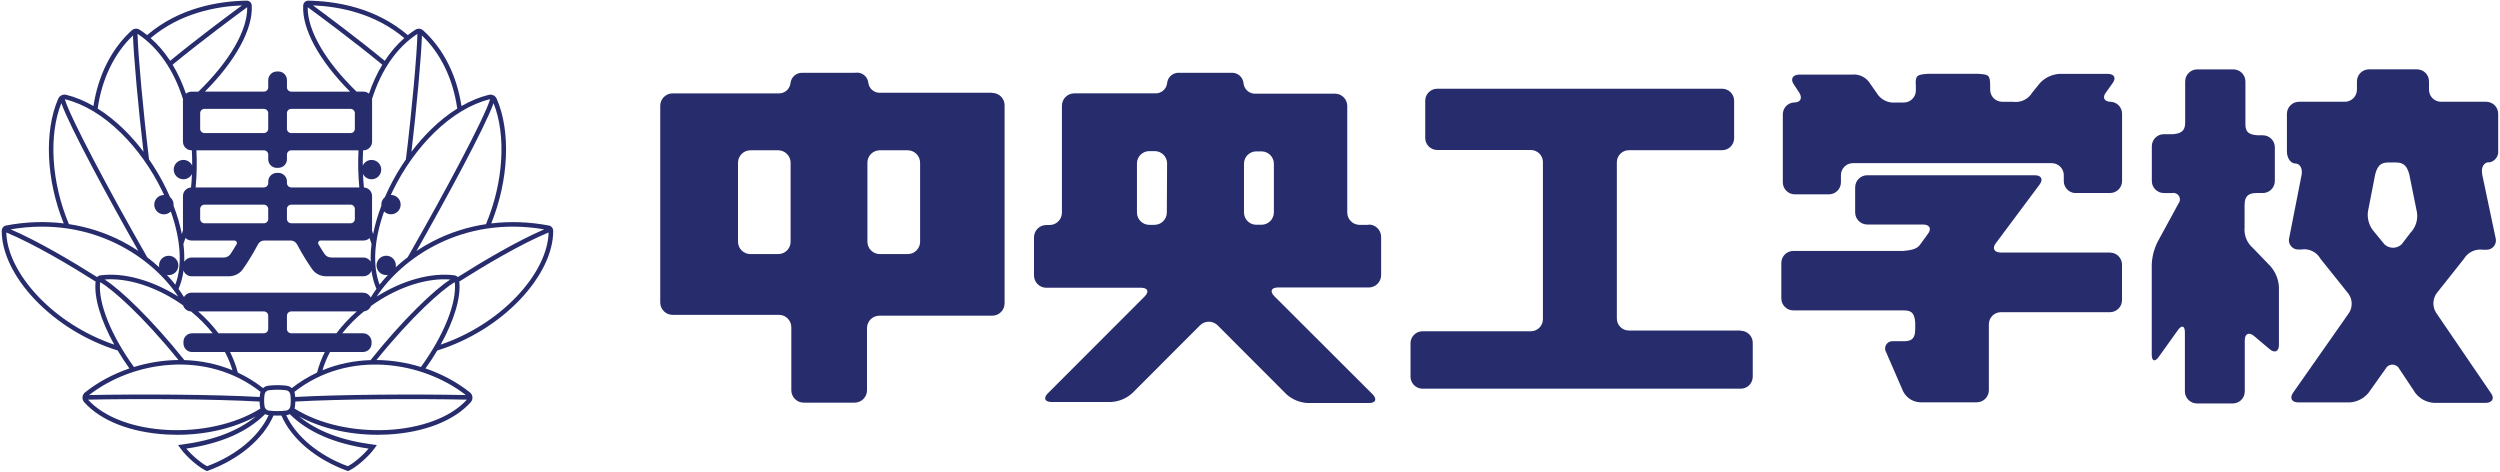 <?xml version="1.0" encoding="UTF-8"?><svg id="a" xmlns="http://www.w3.org/2000/svg" viewBox="0 0 1440 272"><defs><style>.b{fill:#272c6d;}</style></defs><path class="b" d="M571.54,53.53l.05-.11h-64.35c-3.52.32-6.66-2.23-7.08-5.74-.38-3.59-3.6-6.2-7.2-5.82-.18.02-.35.04-.53.08h-29.98c-3.6-.28-6.76,2.36-7.13,5.95-.39,3.55-3.52,6.15-7.08,5.9h-60.81c-3.92,0-7.1,3.16-7.13,7.08v113.52c.09,3.88,3.26,6.97,7.13,6.97h61.24c3.94,0,7.13,3.19,7.13,7.13v36.3c0,3.92,3.16,7.1,7.08,7.13h29.55c3.88-.09,6.97-3.26,6.97-7.13v-35.82c0-3.94,3.19-7.13,7.13-7.13h64.99c3.94,0,7.13-3.19,7.13-7.13h0V60.66c0-3.94-3.19-7.13-7.13-7.13ZM455.39,139.22c0,3.92-3.16,7.1-7.08,7.13h-16.09c-3.94,0-7.13-3.19-7.13-7.13h0v-45.53c.03-3.93,3.21-7.1,7.13-7.13h16.09c3.91.06,7.05,3.23,7.08,7.13v45.53ZM529.98,139.22c0,3.94-3.19,7.13-7.13,7.13h-16.09c-3.94,0-7.13-3.19-7.13-7.13h0v-45.53c0-3.94,3.19-7.13,7.13-7.13h16.09c3.93.03,7.1,3.21,7.13,7.13v45.53Z"/><path class="b" d="M788.4,129.35l-.16.16h-5.36c-3.83-.14-6.87-3.3-6.86-7.13v-61.35c0-3.91-3.17-7.08-7.08-7.08h-45.53c-3.58.28-6.74-2.33-7.13-5.9-.26-3.63-3.41-6.37-7.04-6.12-.01,0-.02,0-.04,0h-29.81c-3.61-.31-6.79,2.35-7.13,5.95-.39,3.55-3.52,6.15-7.08,5.9h-46.38c-3.92,0-7.1,3.16-7.13,7.08v61.67c-.03,3.9-3.18,7.05-7.08,7.08h-1.88c-3.94,0-7.13,3.19-7.13,7.13v21.88c0,3.94,3.19,7.13,7.13,7.13h54.54c3.91,0,4.83,2.25,2.09,4.99l-55.72,55.77c-2.79,2.73-1.88,5.04,2.09,5.04h34.32c4.49-.26,8.77-2.03,12.12-5.04l39.09-39.15c2.8-2.75,7.28-2.75,10.08,0l39.68,39.74c3.35,3.01,7.62,4.79,12.12,5.04h35.39c3.91,0,4.83-2.25,2.09-5.04l-56.57-56.47c-2.73-2.73-1.82-5.04,2.09-5.04h52.28c3.94,0,7.13-3.19,7.13-7.13v-21.99c0-3.94-3.19-7.13-7.13-7.13ZM672.09,122.38c0,3.92-3.16,7.1-7.08,7.13h-3.16c-3.88-.09-6.97-3.26-6.97-7.13v-28.26c.03-3.92,3.21-7.08,7.13-7.08h3.16c3.9.03,7.05,3.18,7.08,7.08l-.16,28.26ZM733.75,122.38c-.03,3.92-3.21,7.08-7.13,7.08h-3.16c-3.85-.09-6.92-3.23-6.92-7.08v-28.05c-.03-3.91,3.12-7.1,7.02-7.13.04,0,.07,0,.11,0h3.16c3.85.12,6.92,3.28,6.92,7.13v28.05Z"/><path class="b" d="M1002.73,190.54l-.16-.16h-64.35c-3.82,0-6.92-3.1-6.92-6.92v-89.98c0-3.83,3.09-6.94,6.92-6.97h53.62c3.82.06,6.97-2.99,7.02-6.81,0-.07,0-.14,0-.22v-21.45c0-3.82-3.1-6.92-6.92-6.92h-164.09c-3.82,0-6.92,3.1-6.92,6.92h0v21.45c0,3.82,3.1,6.92,6.92,6.92h53.95c3.83.03,6.92,3.14,6.92,6.97v90.52c-.03,3.81-3.11,6.89-6.92,6.92h-62.26c-3.78-.09-6.93,2.87-7.08,6.65v19.25c-.12,3.85,2.9,7.06,6.75,7.18.11,0,.22,0,.33,0h183.18c3.8-.03,6.86-3.12,6.86-6.92v-19.52c0-3.8-3.06-6.89-6.86-6.92Z"/><path class="b" d="M1215.56,58.62h.21c-3.75,0-4.99-2.52-2.73-5.36l3.81-5.36c2.25-3.06.97-5.36-2.9-5.36h-27.67c-4.32.26-8.38,2.18-11.31,5.36l-4.34,5.36c-2.31,3.92-6.77,6.04-11.26,5.36h-6.11c-3.82,0-6.92-3.1-6.92-6.92v-2.25c0-6.38-.97-6.54-6.92-6.92h-28.96c-6.33.38-7.35,1.02-6.92,6.92v2.68c0,3.82-3.1,6.92-6.92,6.92h-4.83c-4.31.42-8.48-1.66-10.72-5.36l-3.75-5.36c-2.2-3.75-6.4-5.85-10.72-5.36h-30.19c-3.81,0-5.36,2.63-3.11,5.74l3,4.56c2.09,3.16.86,5.74-2.79,5.74-3.72.12-6.66,3.2-6.6,6.92v39.09c0,3.82,3.1,6.92,6.92,6.92h19.63c3.82,0,6.92-3.1,6.92-6.92v-4.08c-.03-3.82,3.04-6.94,6.86-6.97.02,0,.04,0,.05,0h114.54c3.83.03,6.92,3.14,6.92,6.97v3.54c.09,3.46,2.72,6.33,6.17,6.7h20.48c3.82,0,6.92-3.1,6.92-6.92v-38.72c.03-3.77-2.99-6.86-6.76-6.92Z"/><path class="b" d="M1215.35,145.49l.32-.05h-63.28c-3.81,0-5.04-2.52-2.79-5.36l25.2-33.78c2.25-3,1.02-5.36-2.79-5.36h-96.52c-3.81.03-6.89,3.11-6.92,6.92v14.53c.03,3.81,3.11,6.89,6.92,6.92h32.17c3.81,0,5.09,2.47,2.84,5.36l-3.27,4.5c-2.2,3.11-2.95,4.72-10.99,5.36h-63.28c-3.82,0-6.92,3.1-6.92,6.92v20.48c.03,3.8,3.12,6.86,6.92,6.86h63.28c3.81,0,6.49.59,6.92,6.92v3.91c0,6.38-3.11,6.92-6.92,6.92h-5.63c-2.32-.3-4.45,1.33-4.75,3.65-.12.95.08,1.91.57,2.73l9.76,22.47c1.85,3.71,5.57,6.13,9.71,6.33h32.76c3.81-.03,6.89-3.11,6.92-6.92v-38.07c.03-3.81,3.11-6.89,6.92-6.92h62.85c3.8,0,6.89-3.06,6.92-6.86v-20.54c0-3.82-3.1-6.92-6.92-6.92Z"/><path class="b" d="M1297.71,142.87c-3.46-2.94-5.27-7.38-4.83-11.9v-12.87c0-5.9,3.16-6.92,6.97-6.92h3.54c3.82,0,6.92-3.1,6.92-6.92v-19.41c0-3.82-3.1-6.92-6.92-6.92h-3.11c-6.38-.43-6.92-3.11-6.92-6.92v-24.13c-.03-3.81-3.11-6.89-6.92-6.92h-20.86c-3.81.03-6.89,3.11-6.92,6.92v23.49c0,3.81-1.02,6.49-6.92,6.92h-5.36c-3.82,0-6.92,3.1-6.92,6.92v20.06c0,3.82,3.1,6.92,6.92,6.92h4.83c2.04-.38,4,.97,4.37,3.01.2,1.08-.09,2.2-.78,3.05l-12.07,22.15c-2.01,4.06-3.15,8.5-3.32,13.03v51.85c0,3.81,1.82,4.4,4.02,1.29l11.05-15.44c2.2-3.11,4.02-2.52,4.02,1.29v34.05c.03,3.81,3.11,6.89,6.92,6.92h20.65c3.82,0,6.92-3.1,6.92-6.92v-29.44c0-3.86,2.41-4.93,5.36-2.47l8.96,7.56c2.9,2.47,5.36,1.39,5.36-2.41v-33.41c-.24-4.39-1.94-8.58-4.83-11.9l-10.13-10.51Z"/><path class="b" d="M1429.74,100.24c-.75-3.75.97-6.81,3.91-6.81l-.05.16c3.37-.47,5.74-3.54,5.36-6.92v-21.13c0-3.82-3.1-6.92-6.92-6.92h-26.01c-3.82,0-6.92-3.1-6.92-6.92v-4.83c0-3.82-3.1-6.92-6.92-6.92h-27.67c-3.82,0-6.92,3.1-6.92,6.92v4.83c-.03,3.81-3.11,6.89-6.92,6.92h-26.44c-3.83,0-6.94,3.09-6.97,6.92v21.72c0,3.81,2.2,6.92,4.88,6.92s4.29,3,3.54,6.76l-7.08,35.98c-.8,2.85.86,5.81,3.71,6.61.54.15,1.09.22,1.65.2h1.45c4.5-.78,8.99,1.37,11.21,5.36l16.09,20.11c2.37,3.27,2.5,7.65.32,11.05l-32.17,45.9c-2.2,3.11-.86,5.63,2.95,5.63h29.81c4.2-.3,8.09-2.34,10.72-5.63l9.76-13.73c1.14-2.18,3.83-3.02,6.01-1.87.8.42,1.45,1.07,1.87,1.87l9.22,13.89c2.57,3.38,6.48,5.48,10.72,5.74h29.81c3.81,0,5.36-2.57,3-5.68l-31.53-46.22c-2.17-3.45-2.07-7.87.27-11.21l15.66-19.73c2.27-3.88,6.65-6,11.1-5.36h1.88c2.96.1,5.44-2.21,5.54-5.17.02-.53-.04-1.07-.18-1.58l-7.78-36.84ZM1388.55,133.97l.16-.27-5.36,7.02c-2.78,2.65-7.14,2.65-9.92,0l-5.9-7.19c-2.84-3.19-4.15-7.46-3.59-11.69l4.18-21.45c1.56-6.27,4.45-6.81,8.2-6.81h3.11c3.81,0,6.65.54,8.31,6.81l4.45,22.04c.6,4.2-.74,8.44-3.65,11.53Z"/><path class="b" d="M316.12,129.9c-11.25-2.13-22.4-2.52-33.17-1.21,10.09-24.91,11.36-52.94,3.17-71.78-.78-1.79-2.72-2.75-4.62-2.28-5.22,1.29-10.49,3.47-15.69,6.45-2.72-17.76-10.51-33.18-22.09-43.59-1.24-1.12-3.1-1.27-4.5-.36-1.48.95-2.91,1.99-4.31,3.1C216.37,4.35,193.57.66,177.61.38c-1.55-.04-2.88,1.18-2.97,2.75-.78,13.6,9.38,31.99,27,49.66h-33.85c-1.37,0-2.5-1.09-2.5-2.46v-4.15c0-2.73-2.16-5-4.89-5h-.92c-2.75,0-4.98,2.24-4.98,4.99v4.15c0,1.37-1.13,2.46-2.5,2.46h-33.99c17.63-17.67,27.78-36.06,27-49.66-.09-1.57-1.42-2.78-2.97-2.75-15.97.28-38.76,3.97-57.31,19.84-1.39-1.11-2.83-2.14-4.31-3.1-1.41-.91-3.26-.76-4.5.36-11.58,10.42-19.36,25.83-22.09,43.59-5.2-2.99-10.47-5.17-15.69-6.45-1.9-.47-3.84.49-4.62,2.28-8.19,18.85-6.92,46.87,3.17,71.78-10.77-1.31-21.92-.92-33.17,1.21-1.44.27-2.5,1.54-2.51,3.01-.13,12.33,6.84,26.8,19.13,39.7,12.65,13.28,29.55,23.67,47.64,29.3,2.04,3.43,4.3,6.89,6.76,10.33-9.56,3.27-18.32,8.02-25.57,13.81-.83.66-1.36,1.65-1.45,2.71-.09,1.06.26,2.13.97,2.92,9.52,10.7,26.89,17.48,47.67,18.62,2.01.11,4.01.16,6,.16,16.55,0,32.5-3.74,45.19-10.58-10.14,8.4-24.45,13.84-42.62,16.21l-2.16.28,1.26,1.78c3.73,5.28,11.06,11.33,14.89,13.01l.48.21.5-.18c18.03-6.58,32.06-18.41,37.85-31.84.76.04,1.51.06,2.27.06s1.51-.02,2.27-.06c5.79,13.43,19.82,25.26,37.85,31.84l.5.18.48-.21c3.82-1.68,11.16-7.73,14.89-13.01l1.26-1.78-2.16-.28c-18.17-2.36-32.48-7.81-42.62-16.21,12.69,6.84,28.64,10.58,45.19,10.58,1.99,0,3.99-.05,6-.16,20.78-1.13,38.15-7.92,47.67-18.62.71-.8,1.06-1.86.97-2.92-.09-1.06-.62-2.05-1.45-2.71-7.25-5.79-16-10.54-25.57-13.81,2.46-3.43,4.72-6.89,6.76-10.33,18.09-5.63,34.99-16.01,47.64-29.3,12.29-12.9,19.26-27.37,19.13-39.7-.02-1.47-1.07-2.74-2.51-3.01ZM313.47,132.1c-16.03,6.92-35.47,18.46-49.79,27.51-.47-.54-1.12-.91-1.85-1.01-13.56-1.81-30.2,2.97-44.85,12.22,14.23-21.69,48.78-46.81,96.48-38.72ZM110.33,138.54h24.67c1.12,0,1.82,1.21,1.26,2.18-1.29,2.2-2.48,4.07-3.47,5.57-.85,1.29-2.33,2.04-3.87,2.04h-18.51c-1.82,0-3.42.96-4.29,2.41.11-3.25-.04-6.66-.48-10.2.41-1.15.79-2.31,1.17-3.48.9.91,2.15,1.48,3.53,1.48ZM115.3,126.18v-5.81c0-1.36,1.09-2.49,2.45-2.49h34.21c1.38,0,2.53,1.1,2.53,2.49v5.81c0,1.35-1.1,2.43-2.45,2.43h-34.21c-1.37,0-2.53-1.06-2.53-2.43ZM105.69,155.78c.66,1.94,2.47,3.35,4.63,3.35h21.49c3.14,0,6.17-1.41,8-3.98,1.83-2.57,5.2-7.6,8.81-14.43.7-1.33,2.1-2.18,3.6-2.18h15.26c1.5,0,2.89.84,3.59,2.17,3.64,6.88,7.04,11.95,8.86,14.5,1.8,2.52,4.78,3.92,7.88,3.92h21.49c2.13,0,3.97-1.33,4.67-3.2.52,3.8,1.47,7.32,2.86,10.46-1.19,1.65-2.29,3.32-3.3,5.01-.8-1.66-2.49-2.81-4.45-2.81h-98.78c-1.86,0-3.48,1.01-4.34,2.51-.97-1.59-2-3.16-3.12-4.71,1.41-3.19,2.36-6.75,2.87-10.61ZM212.86,137.11c.37,1.15.75,2.29,1.15,3.42-.43,3.53-.59,6.93-.48,10.17-.88-1.43-2.46-2.38-4.26-2.38h-18.48c-1.54,0-3-.73-3.85-2.01-1-1.51-2.21-3.41-3.52-5.64-.56-.96.18-2.14,1.29-2.14h24.72c1.34,0,2.56-.54,3.44-1.42ZM204.39,126.18c0,1.35-1.1,2.43-2.45,2.43h-34.14c-1.38,0-2.52-1.11-2.52-2.49v-5.81c0-1.37,1.15-2.43,2.52-2.43h34.14c1.36,0,2.45,1.13,2.45,2.49v5.81ZM205.51,179.38c-4.33,3.8-8.3,8.02-11.73,12.59h-26.02c-1.35,0-2.48-1.07-2.48-2.43v-7.7c0-1.36,1.12-2.46,2.48-2.46h37.74ZM154.49,181.81v7.7c0,1.37-1.12,2.46-2.49,2.46h-26.15c-3.43-4.57-7.39-8.79-11.73-12.59h37.86c1.36,0,2.51,1.06,2.51,2.43ZM103.47,174.51c.68.46,1.36.93,2.02,1.41.6,1.96,2.39,3.39,4.53,3.46,4.72,3.85,8.91,8.09,12.48,12.59h-11.87c-2.72,0-4.96,2.17-4.96,4.89v.92c0,2.74,2.2,4.98,4.94,4.98h18.96c1.81,3.43,3.26,6.94,4.32,10.49-8.99-3.71-18.38-5.55-27.7-5.84-18.43-23.08-36.8-40.71-45.95-46.42,13.01-1.03,28.98,3.93,43.22,13.52ZM132.54,202.76h54.54c-1.89,3.79-3.4,7.75-4.45,11.85-5.03,2.35-9.91,5.3-14.55,8.93-.82-.74-1.85-1.24-3-1.38-3.5-.43-7.06-.43-10.56,0-1.14.14-2.18.64-3,1.38-4.64-3.63-9.52-6.58-14.55-8.93-1.05-4.09-2.56-8.05-4.45-11.85ZM190.07,202.76h18.96c2.73,0,4.99-2.16,4.99-4.89v-.92c0-2.74-2.2-4.98-4.94-4.98h-11.94c3.57-4.51,7.78-8.76,12.51-12.62,1.84-.22,3.38-1.43,4.03-3.09.82-.59,1.65-1.17,2.49-1.74,14.24-9.59,30.21-14.55,43.22-13.52-9.15,5.71-27.52,23.34-45.95,46.42-9.32.29-18.71,2.13-27.7,5.84,1.06-3.55,2.52-7.06,4.32-10.49ZM279.96,129.04l.1.04c-10.8,1.62-21.2,4.97-30.92,10.01-3.19,1.65-6.27,3.47-9.22,5.44,16.29-28.65,39.52-71.36,44.37-85.11,7.38,18.55,5.73,45.64-4.34,69.62ZM282.13,57.18s.1-.02.15-.02c-3.05,10.5-26.09,53.73-47.45,91-2.41,1.84-4.72,3.77-6.9,5.78.07-.35.1-.7.1-1.07,0-3.08-2.49-5.57-5.57-5.57s-5.57,2.49-5.57,5.57,2.49,5.57,5.57,5.57c.35,0,.68-.04,1.01-.1-1.71,1.82-3.32,3.69-4.82,5.6-4.18-10.84-3.18-25.93,2.6-42.16,1.01,1.02,2.41,1.66,3.96,1.66,3.08,0,5.57-2.49,5.57-5.57s-2.49-5.57-5.57-5.57c-.03,0-.06,0-.09,0,.38-.82.76-1.64,1.16-2.46,6.16-12.66,14.41-24.23,23.87-33.47,10.15-9.91,21.2-16.55,31.97-19.21ZM243.03,20.45c10.76,10.2,17.94,25.05,20.34,42.09-5.15,3.22-10.21,7.23-15.05,11.96-4.01,3.92-7.81,8.26-11.33,12.91,2.96-24.86,5.72-55.41,6.05-66.95ZM240.43,19.49c-.2,11.23-3.36,45.96-6.61,72.14h.09c-3.72,5.38-7.09,11.1-9.99,17.07-.79,1.63-1.53,3.25-2.24,4.87-1.24,1.02-2.03,2.57-2.03,4.3,0,.2.01.4.03.6-2.14,5.6-3.74,11.11-4.77,16.39-.21-.69-.4-1.39-.6-2.08v-19.87c0-2.64-2.08-4.79-4.69-4.93-.25-2.57-.44-5.16-.55-7.74.93,1.79,2.79,3.02,4.95,3.02,3.08,0,5.57-2.49,5.57-5.57s-2.49-5.57-5.57-5.57c-2.26,0-4.2,1.35-5.07,3.28-.03-2.95.04-5.89.19-8.81h.2c2.75,0,4.98-2.23,4.98-4.99v-23.85c0-.23-.02-.46-.05-.68,5.29-16.76,14.31-29.82,26.17-37.57ZM232.87,21.94c-4.2,3.68-7.96,8.07-11.25,13.08-15.52-12.76-33.93-26.45-41.38-31.93,15.23.63,35.74,4.58,52.63,18.85ZM177.24,4.15c6.22,4.55,26.32,19.41,42.97,33.11-3.03,5.01-5.6,10.6-7.68,16.68-.87-.72-1.98-1.16-3.19-1.16h-3.96c-17.87-17.31-28.4-35.36-28.13-48.64ZM165.28,65.15c0-1.35,1.1-2.44,2.45-2.44h34.14c1.37,0,2.52,1.07,2.52,2.44v9.07c0,1.35-1.1,2.43-2.45,2.43h-34.14c-1.37,0-2.52-1.06-2.52-2.43v-9.07ZM159.38,96.68h.92c2.74,0,4.98-2.2,4.98-4.93v-2.71c0-1.37,1.13-2.46,2.5-2.46h38.72c-.37,7.08-.21,14.27.46,21.38h-39.18c-1.37,0-2.49-1.11-2.49-2.48v-.93c0-2.72-2.17-4.97-4.89-4.97h-.92c-2.75,0-4.98,2.23-4.98,4.97v.93c0,1.38-1.13,2.48-2.5,2.48h-39.32c.68-7.11.83-14.3.46-21.38h38.86c1.37,0,2.5,1.08,2.5,2.45v2.76c0,2.7,2.19,4.89,4.89,4.89ZM154.49,65.14v9.07c0,1.37-1.15,2.44-2.53,2.44h-34.21c-1.35,0-2.45-1.08-2.45-2.43v-9.07c0-1.35,1.1-2.44,2.45-2.44h34.21c1.37,0,2.53,1.06,2.53,2.43ZM142.39,4.15c.27,13.28-10.26,31.33-28.13,48.64h-3.9c-1.24,0-2.37.45-3.24,1.2-2.09-6.1-4.66-11.7-7.7-16.73,16.65-13.71,36.75-28.56,42.97-33.11ZM139.39,3.09c-7.46,5.48-25.87,19.17-41.38,31.93-3.29-5.02-7.05-9.4-11.25-13.08C103.65,7.67,124.16,3.72,139.39,3.09ZM105.42,57.18c-.02.2-.04.39-.04.6v23.85c0,2.74,2.24,4.95,4.98,4.95h.15c.15,2.92.22,5.87.19,8.81-.87-1.93-2.81-3.28-5.07-3.28-3.08,0-5.57,2.49-5.57,5.57s2.49,5.57,5.57,5.57c2.15,0,4.02-1.23,4.95-3.02-.11,2.59-.3,5.17-.55,7.74-2.57.18-4.64,2.28-4.64,4.89v19.73c-.22.75-.42,1.51-.65,2.26-1.03-5.28-2.63-10.79-4.77-16.39.02-.2.03-.4.03-.6,0-1.73-.79-3.28-2.03-4.3-.7-1.62-1.45-3.24-2.24-4.87-2.9-5.96-6.26-11.69-9.99-17.06h.09c-3.24-26.2-6.4-60.93-6.61-72.15,11.88,7.77,20.92,20.87,26.21,37.69ZM76.6,20.45c.34,11.54,3.09,42.1,6.05,66.95-3.52-4.65-7.32-8.99-11.33-12.91-4.85-4.73-9.91-8.74-15.05-11.96,2.4-17.05,9.58-31.89,20.34-42.09ZM37.51,57.18c10.77,2.65,21.82,9.29,31.97,19.21,9.45,9.23,17.71,20.81,23.87,33.47.4.82.78,1.64,1.16,2.46-.03,0-.06,0-.09,0-3.08,0-5.57,2.49-5.57,5.57s2.49,5.57,5.57,5.57c1.55,0,2.95-.64,3.96-1.66,5.78,16.22,6.77,31.32,2.6,42.16-1.5-1.91-3.11-3.78-4.82-5.6.33.06.67.1,1.01.1,3.08,0,5.57-2.49,5.57-5.57s-2.49-5.57-5.57-5.57-5.57,2.49-5.57,5.57c0,.37.04.72.1,1.07-2.18-2.01-4.48-3.95-6.9-5.78-21.36-37.26-44.4-80.5-47.45-91,.05,0,.1.01.15.02ZM35.33,59.41c4.85,13.76,28.08,56.46,44.37,85.11-2.95-1.96-6.03-3.78-9.22-5.44-9.71-5.04-20.11-8.38-30.92-10.01l.1-.04c-10.07-23.98-11.72-51.08-4.34-69.62ZM102.64,170.82c-14.65-9.26-31.29-14.03-44.85-12.22-.73.1-1.38.47-1.85,1.01-14.32-9.04-33.76-20.59-49.79-27.51,47.7-8.09,82.25,17.03,96.48,38.72ZM22.04,170.8c-11.5-12.08-18.16-25.47-18.4-36.91,16.33,6.84,36.71,18.96,51.44,28.29-1.05,9.14,2.97,22.39,10.73,36.34-16.63-5.66-32.07-15.42-43.77-27.71ZM57.68,162.54c6.99,3.88,24.87,19.78,45.1,44.83-8.79.08-17.47,1.51-25.62,4.02-13.27-18.3-20.8-37.22-19.48-48.84ZM150.07,225.73c-.12.33-.21.68-.27,1.04-.1.63-.17,1.26-.21,1.89-25.66-1.45-69.24-1.71-98.27-1.11,24.93-19.41,67.44-26.41,98.76-1.83ZM50.7,230.2c29.01-.61,73.04-.37,98.82,1.1.03,1.07.12,2.13.28,3.19.04.28.11.55.19.82-29.57,18.57-80.08,16.02-99.29-5.11ZM119.3,268.54c-3.13-1.57-8.49-5.96-11.98-10.15,19.87-2.91,35.12-9.59,45.39-19.85.56.29,1.17.48,1.82.56.08,0,.15.02.23.02-5.66,12.32-18.71,23.18-35.46,29.41ZM154.85,236.49c-1.27-.15-2.26-1.12-2.45-2.39-.35-2.3-.35-4.63,0-6.93.19-1.28,1.18-2.24,2.45-2.39,1.65-.2,3.31-.3,4.96-.3s3.32.1,4.96.3c1.27.15,2.26,1.12,2.45,2.39.35,2.3.35,4.63,0,6.93-.19,1.28-1.18,2.24-2.45,2.39-3.29.4-6.63.4-9.93,0ZM212.31,258.39c-3.49,4.19-8.85,8.58-11.98,10.15-16.75-6.23-29.8-17.1-35.46-29.41.08,0,.15-.02.23-.02h0c.65-.08,1.26-.27,1.82-.56,10.27,10.26,25.52,16.94,45.39,19.85ZM169.64,235.31c.08-.27.15-.54.19-.82.16-1.06.25-2.13.28-3.19,25.78-1.47,69.81-1.71,98.82-1.1-19.2,21.13-69.71,23.68-99.29,5.11ZM268.32,227.55c-29.03-.59-72.61-.34-98.27,1.11-.05-.63-.12-1.26-.21-1.89-.05-.36-.15-.71-.27-1.04,31.31-24.58,73.82-17.58,98.76,1.83ZM242.47,211.39c-8.15-2.51-16.82-3.94-25.62-4.02,20.23-25.05,38.11-40.95,45.1-44.83,1.32,11.62-6.22,30.54-19.48,48.84ZM297.59,170.8c-11.71,12.29-27.15,22.05-43.77,27.71,7.76-13.95,11.78-27.19,10.73-36.34,14.73-9.32,35.1-21.45,51.44-28.29-.24,11.44-6.9,24.83-18.4,36.91Z"/></svg>